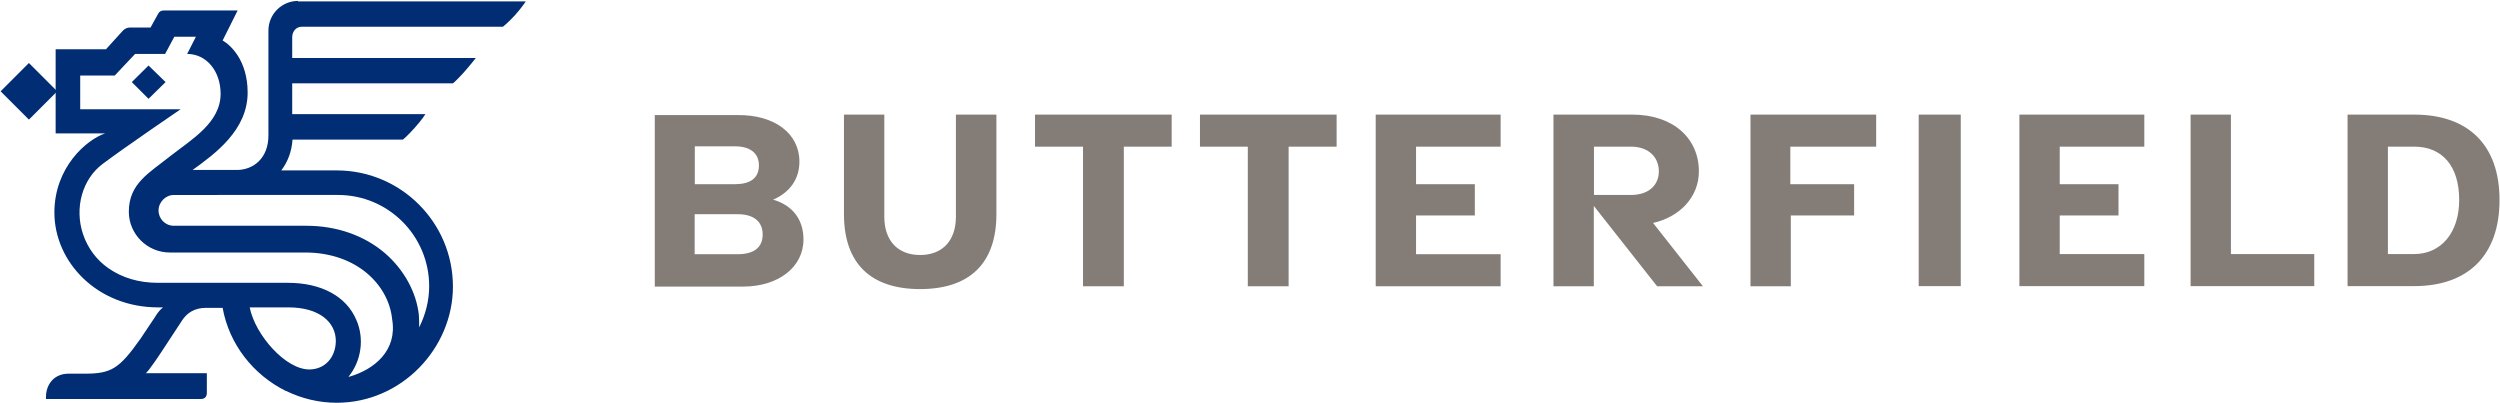 <svg version="1.2" xmlns="http://www.w3.org/2000/svg" viewBox="0 0 1599 258" width="1599" height="258">
	<title>butterfield-group-logo-vector-svg</title>
	<style>
		.s0 { fill: #002d73 } 
		.s1 { fill: #847c77 } 
	</style>
	<path id="XMLID_1_" fill-rule="evenodd" class="s0" d="m18.5 40.3l18.1 18.1-18.1 18.1-18.1-18.1zm76.5 1.6l10.9 10.6-10.9 10.7-10.7-10.7z"/>
	<path id="XMLID_21_" fill-rule="evenodd" class="s0" d="m190.6 0.9h145.7c0 0-2.6 4-6.9 8.8-4.3 4.7-7.7 7.4-7.7 7.4h-128.7c-3.5 0-6.1 2.9-6.1 6.7v13.3h117.4c0 0-2.1 2.9-7.7 9.3-5.6 6.1-6.9 6.9-6.9 6.9h-102.8v19.7h85.2c0 0-2.1 3.5-6.9 8.8-4.8 5.4-7.5 7.5-7.5 7.5h-70.6c-0.5 7.4-2.9 14.1-7.2 19.7h35.5c41 0 74.3 33.3 74.3 74.3 0 39.4-32.8 74.3-74.3 74.3-11.5 0-22.4-2.7-32.3-7.5h-0.2c-20.8-10.3-36.3-29.8-40.5-53.2h-10.7c-7.4 0-12.2 3.4-15.2 8l-12.2 18.6c0 0-9.9 15.2-11.2 15.2h39.2v12.5q0 4-4 4h-98.9v-1.1c0-8.7 5.6-15.1 14.4-15.1h10.4c17.1 0 22.1-3.2 35.7-22.4 0 0 8-12 9.1-13.6 1.6-2.7 3.2-4.8 5.3-6.4h-3.2c-38.9 0-66.3-29-66.3-60.7 0-28.8 20.5-46.6 32.5-50.6h-31.7v-53.8h32.2l10.9-12c1.1-1.1 2.7-1.9 4.3-1.9h13.3l4.8-8.7c0.8-1.6 2.1-2.2 3.5-2.2h47.4l-9.6 19.2c4.8 2.7 16 12.5 16 33.3 0 24-20.8 39.1-35.2 49.5h28.8c9.8-0.2 19.7-7.2 19.7-22.1v-67.1c0-10.4 8.5-18.9 18.9-18.9zm60.2 203.2c-2.1-21.3-22.1-42.6-55.7-42.6h-86.5c-14.4 0-26.2-11.7-26.2-26.1 0-18.1 13.1-24.8 26.7-35.7 13.6-10.6 32-21.3 32-39.7 0-14.6-9.1-25.5-21.4-25.5l5.6-11h-13.8l-5.9 11h-19.2l-13 13.8h-22.1v21.6h64.2c0 0-34.4 23.4-49.8 34.9-13.1 9.8-18.2 28.2-12.6 45 3 8.8 8.6 16.5 16.3 21.8 8.8 6.1 19.4 9.3 31.7 9.3h83.1c21.3 0 37.3 8.6 43.7 23.7 5.3 12 3.2 26.4-5.1 36.5 0.3-0.2 0.6-0.2 0.8-0.2 15.7-4.6 30.7-16.6 27.2-36.8zm-36 14.1c0-12.2-10.6-21.6-30.3-21.6h-24.8c3.5 17.6 22.9 39.7 38.1 39.7 9.8 0 16.8-7.4 17-18.1zm-103.6-93.5c-5.3 0-9.8 4.6-9.8 9.9 0 5.3 4.2 9.8 9.8 9.8h84.7c19.5 0 37.1 6.2 50.4 17.6 12 10.4 20 24.8 21.6 39.4 0.2 3 0.2 5.4 0.2 8 4-8 6.4-17 6.4-26.3 0-32.3-26.1-58.4-58.3-58.4z"/>
	<path id="XMLID_5_" fill-rule="evenodd" class="s1" d="m1544.1 73.3c34.9 0 54.6 19.7 54.6 54.6 0 35.2-19.9 55.1-54.6 55.1h-42.6v-109.7zm0 89.2c17.3 0 28.8-13.8 28.8-34.6 0-21.6-10.7-34.1-28.8-34.1h-16.8v68.7zm-143 20.5v-109.7h25.8v89.2h53.3v20.5zm-46.1-65.2v20h-37.6v24.7h54.1v20.5h-79.9v-109.7h79.9v20.5h-54.1v24zm-127.8-44.5h26.9v109.7h-26.9zm-41.3 44.5v20h-40.5v45.3h-25.8v-109.8h80.4v20.5h-54.9v24zm-192.3 65.3v-109.8h50.3c26.7 0 42.7 15.5 42.7 36.3 0 16.5-12.3 29.2-29.3 33l31.9 40.5h-29.3l-40.5-51.4v51.4zm67.4-73.5c0-9.1-6.6-15.8-17.8-15.8h-23.7v30.9h23.7c11.4 0 17.8-6.4 17.8-15.1zm-117.7 8.2v20h-37.6v24.8h54.1v20.5h-79.9v-109.8h79.9v20.5h-54.1v24zm-145.2 65.3v-89.3h-30.6v-20.5h87.4v20.5h-30.7v89.3zm-105.4 0v-89.3h-30.7v-20.5h87.4v20.5h-30.6v89.3zm-104.2-20c14.4 0 22.9-9.3 22.9-24.5v-65.3h25.9v63.7c0 31.1-16.8 47.9-48.8 47.9-32 0-48.7-16.8-48.7-47.9v-63.7h25.8v65.3c0 15.2 8.5 24.5 22.9 24.5zm-77.2-59.7c0 11.2-6.2 19.7-16.8 24.3 12.5 3.7 19.4 12.7 19.4 25.5 0 17.6-16 30.1-38.6 30.1h-56.5v-109.7h52.8c23.7-0.3 39.7 11.7 39.7 29.8zm-41.1 14.4c9.4 0 15.2-3.7 15.2-12 0-8.2-6.1-12.2-15.2-12.2h-25.8v24.2zm1.6 44.8c10.4 0 16-4.3 16-12.6 0-8.2-5.6-13-16-13h-27.5v25.6z"/>
</svg>